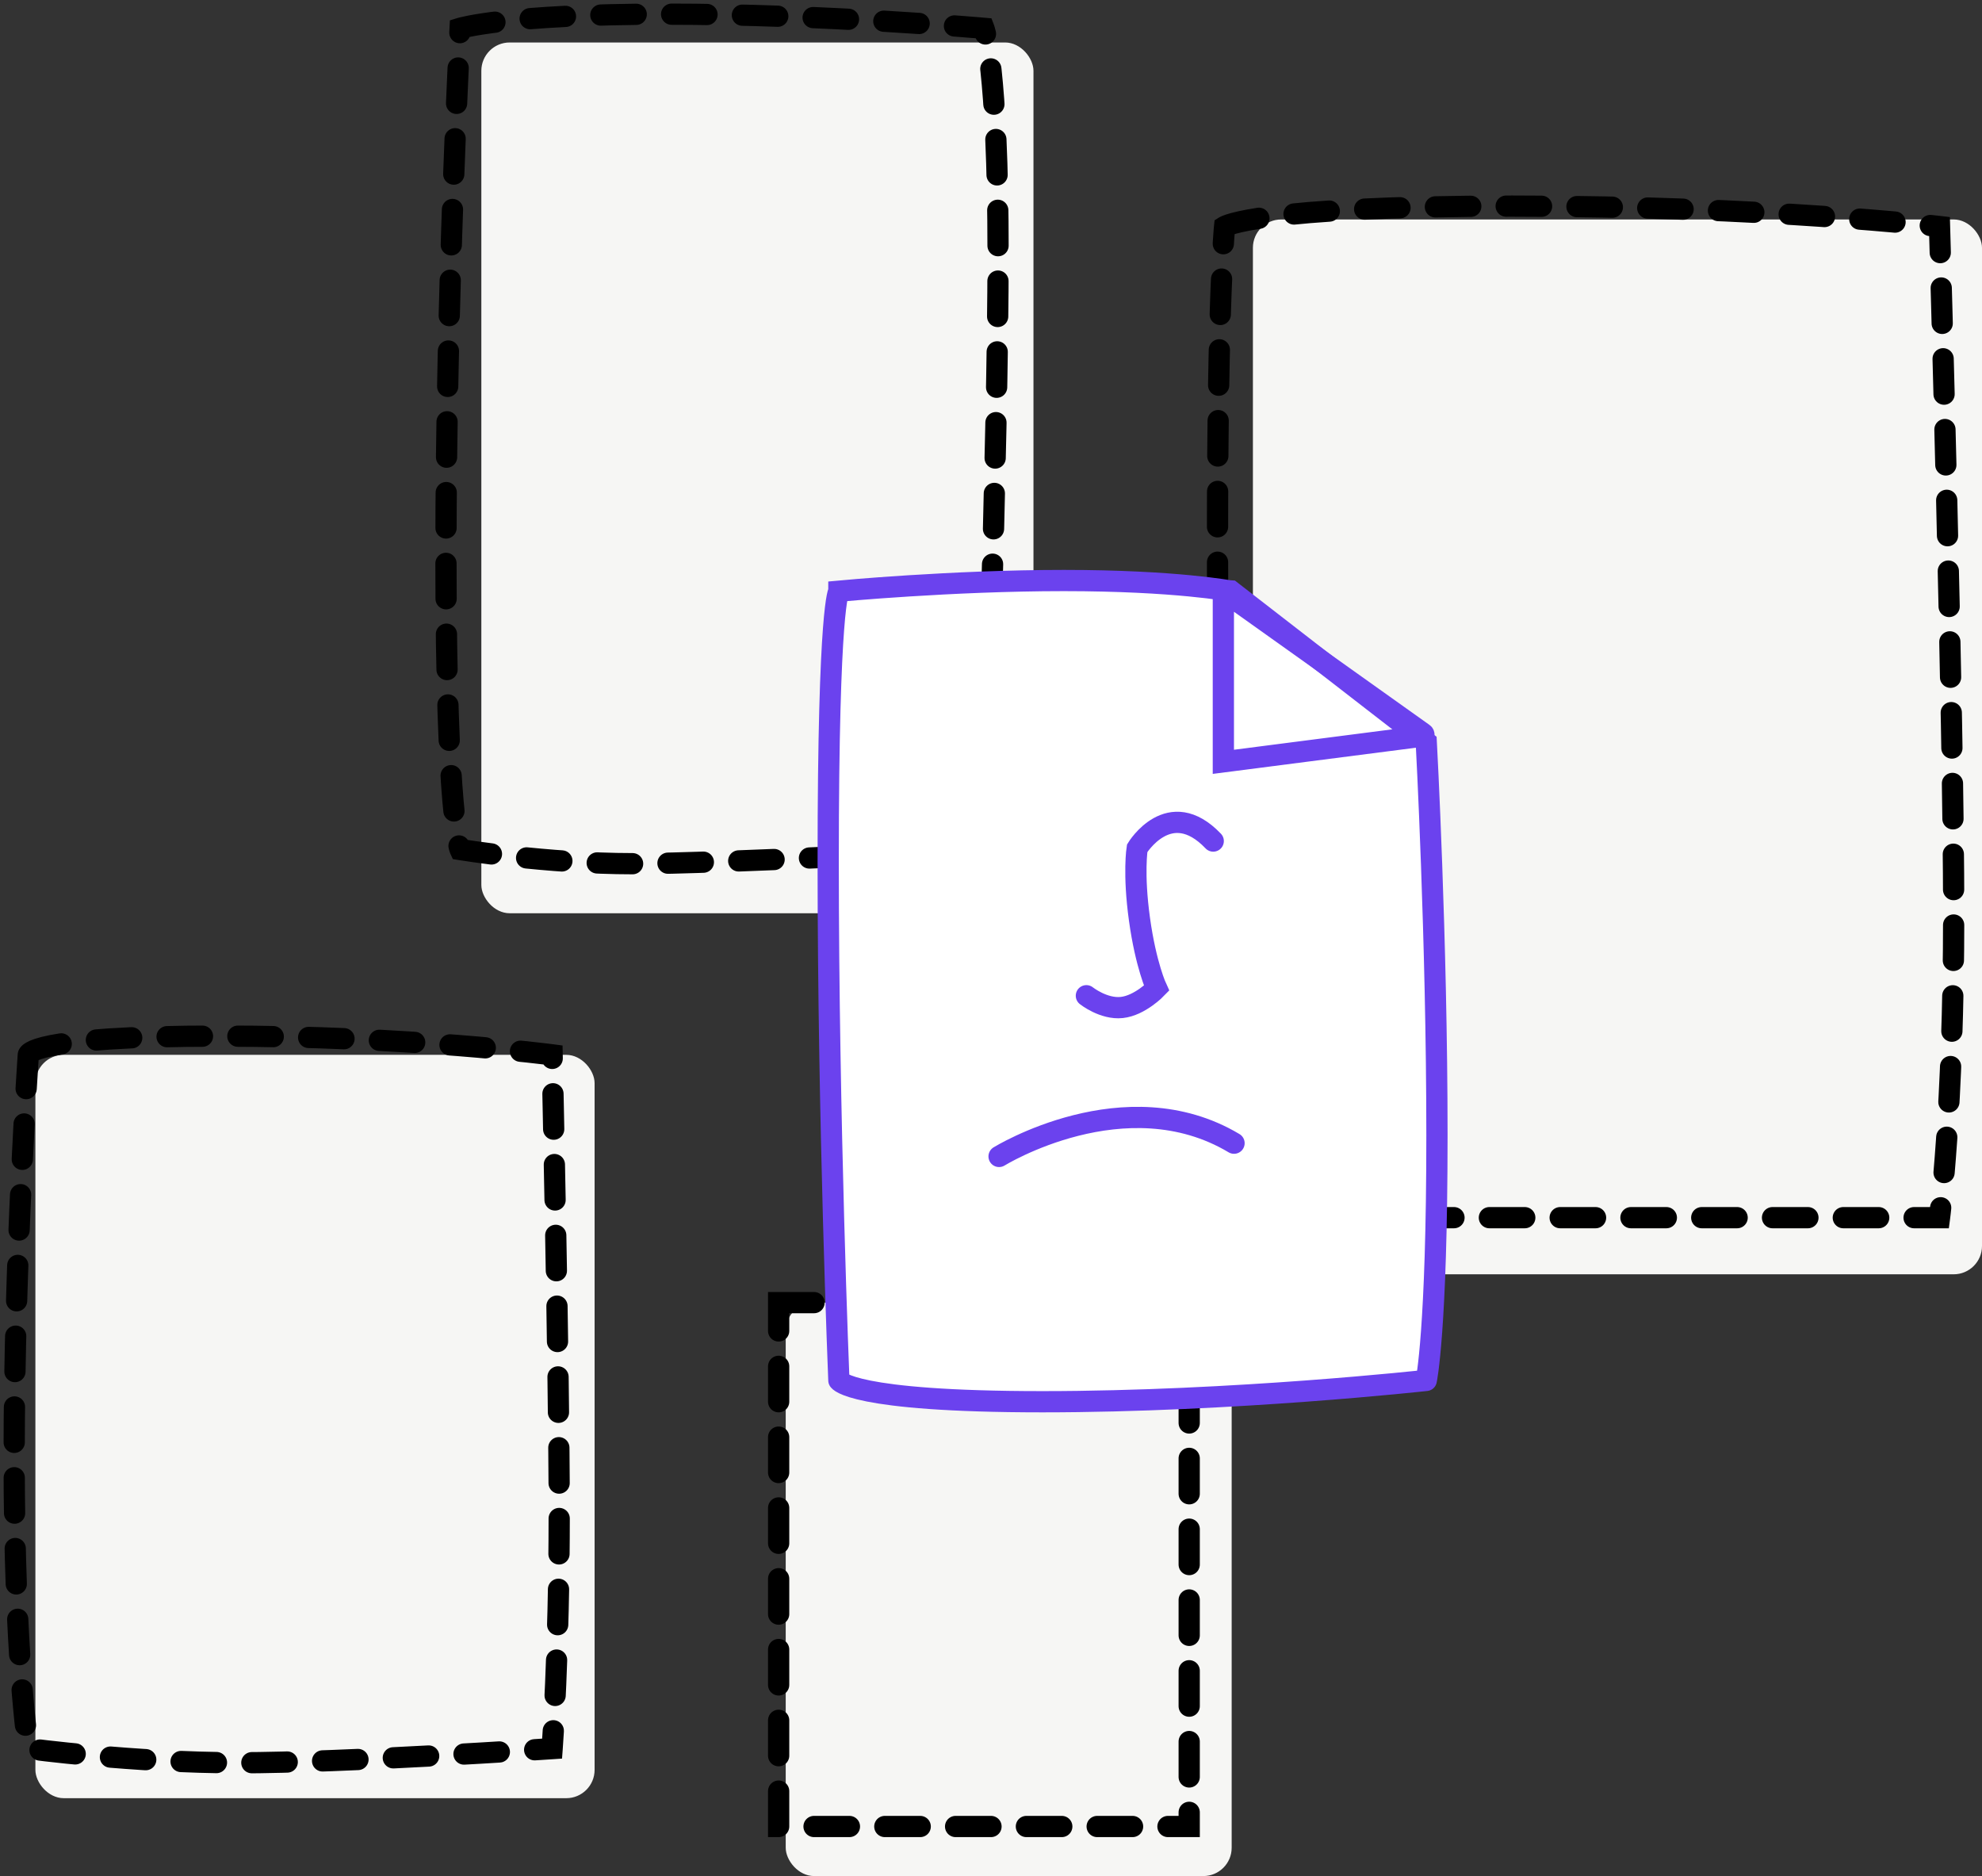 <svg xmlns="http://www.w3.org/2000/svg" fill="none" viewBox="0 0 280 265"><rect x="0" y="0" width="280" height="265" fill="#333333" stroke="none"/><rect width="79" height="105" x="5" y="149" fill="#F6F6F4" rx="4"/><rect width="78" height="123" x="68" y="6" fill="#F6F6F4" rx="4"/><rect width="103" height="149" x="177" y="31" fill="#F6F6F4" rx="4"/><rect width="63" height="81" x="111" y="184" fill="#F6F6F4" rx="4"/><path stroke="#000" stroke-dasharray="5" stroke-linecap="round" stroke-width="3" d="M173 32s4.597-2.885 40.687-2.885C249.776 29.116 274 32 274 32s2 69.118 2 97.02c0 27.903-2 42.98-2 42.98H173s-1-60.679-1-95.595C172 41.489 173 32 173 32ZM65 4s6.432-2 28.951-2S139 4 139 4s2 5.189 2 31.913C141 62.637 139 120 139 120s-37.367 2-49.584 2C77.199 122 65 120 65 120s-2-4.281-2-41.505C63 41.271 65 4 65 4ZM4 149s-.018-2.648 27.018-2.648C58.053 146.352 78 149 78 149s1 44.645 1 64.713C79 233.782 78 247 78 247s-29.449 2-44.304 2C18.842 249 4 247 4 247s-2-12.839-2-41.218C2 177.403 4 149 4 149Z" clip-rule="evenodd"/><path stroke="#000" stroke-dasharray="5" stroke-linecap="round" stroke-width="3" d="M110 184h58v74h-58z"/><path fill="#fff" fill-rule="evenodd" stroke="#6B42EE" stroke-width="3" d="M118.509 83.507S117 85.058 117 121.693c0 36.634 1.509 73.294 1.509 73.294S120.17 198 147.264 198c27.093 0 54.227-3.013 54.227-3.013S203 188.076 203 160.338c0-27.739-1.509-55.499-1.509-55.499l-27.543-21.332S166.163 82 150.28 82c-15.882 0-31.771 1.506-31.771 1.506Z" clip-rule="evenodd"/><path stroke="#6B42EE" stroke-linecap="round" stroke-width="3" d="M141.14 163.351s17.852-11.03 33.193-1.872m-20.859-20.828s2.429 1.934 4.999 1.661c2.571-.273 4.919-2.715 4.919-2.715s-1.514-3.234-2.416-9.739c-.902-6.505-.325-10.038-.325-10.038s4.551-7.507 10.744-1.018"/><path stroke="#6B42EE" stroke-linecap="round" stroke-width="3" d="M173.141 83.731c-.133-.094-.316 0-.316.163V107.61l28.16-3.629c.181-.023.239-.256.091-.361l-27.935-19.889Z" clip-rule="evenodd"/></svg>
